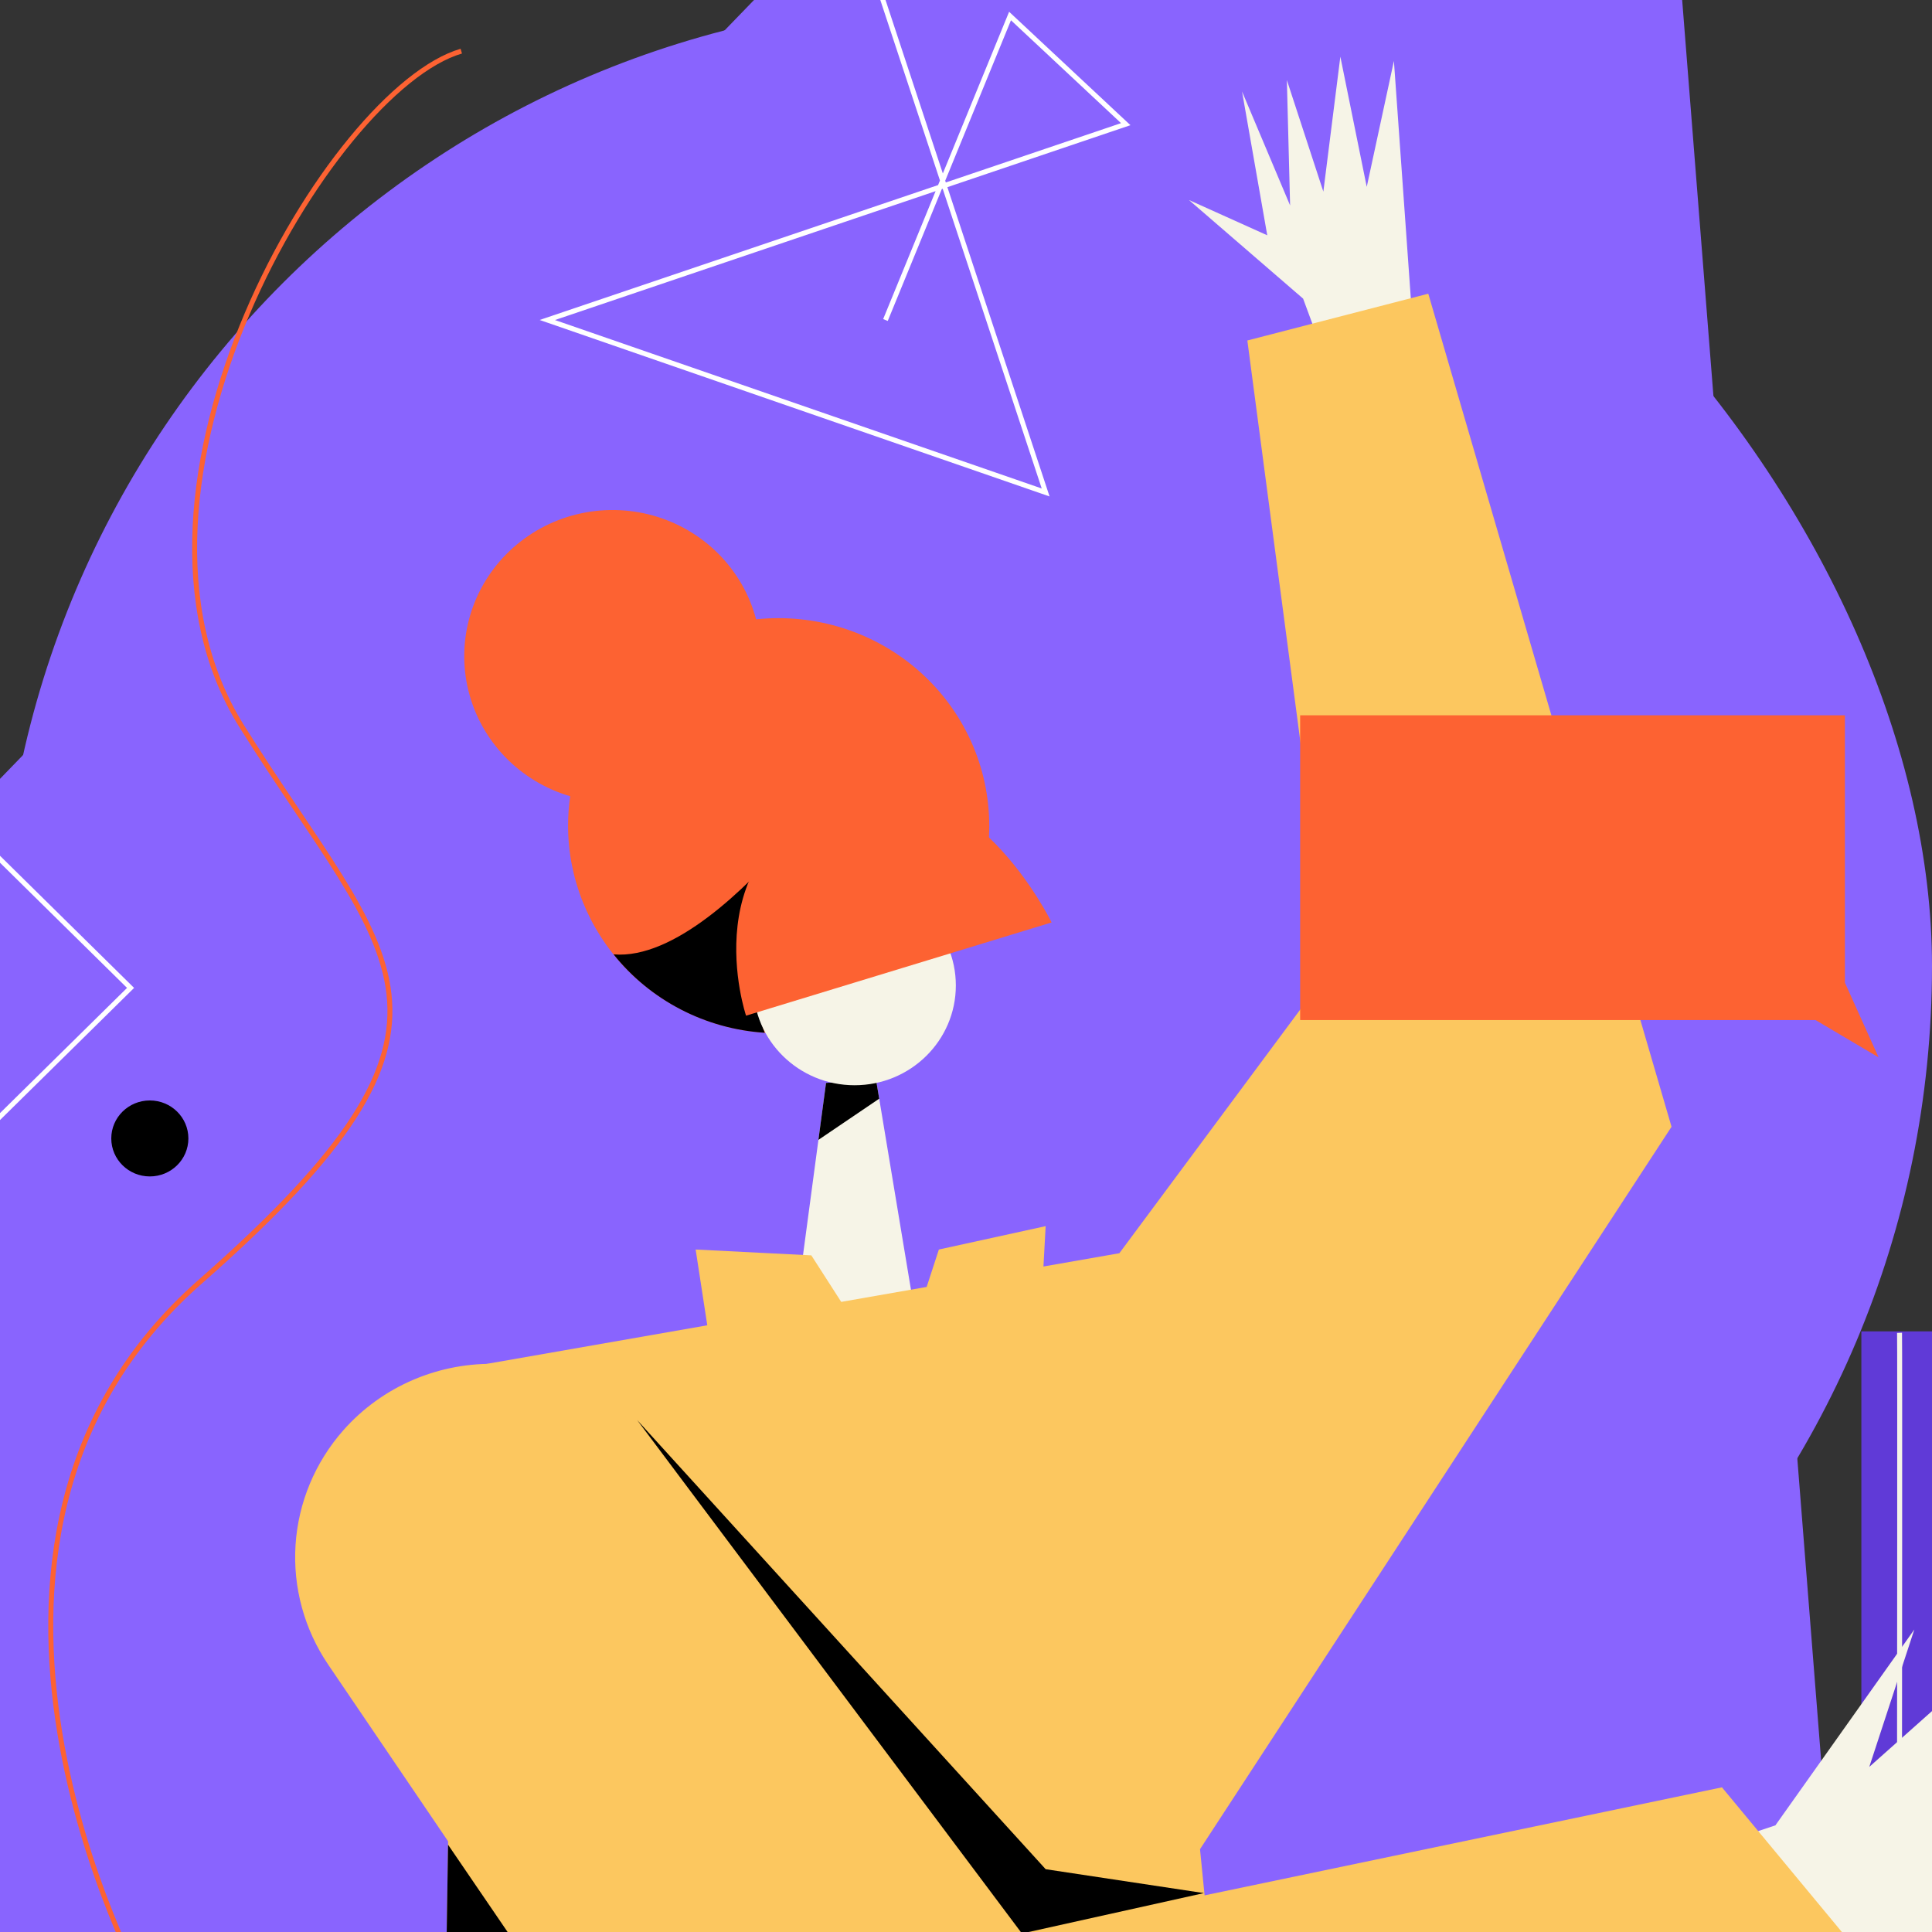 <svg width="390" height="390" viewBox="0 0 390 390" fill="none" xmlns="http://www.w3.org/2000/svg">
<rect x="0" y="0" width="390" height="390" fill="#333333" stroke="none"/>
<g clipPath="url(#clip0_0_3469)">
<rect width="390" height="390" rx="195" fill="#8964FE"/>
<path d="M7.493 492.967L-44 202.669L204.49 -54L339.218 -4.435L384.122 564.362L87.732 558.463L7.493 492.967Z" fill="#8964FE"/>
<path d="M199.698 166.678C199.697 177.787 195.218 188.442 187.246 196.297C179.274 204.153 168.462 208.567 157.188 208.568C156.24 208.568 155.292 208.54 154.344 208.475C143.586 207.761 133.506 203.047 126.141 195.288C118.776 187.528 114.677 177.302 114.672 166.678C114.672 164.688 114.815 162.701 115.099 160.732C110.088 159.259 105.555 156.52 101.953 152.785C98.35 149.05 95.803 144.451 94.564 139.444C93.326 134.438 93.44 129.199 94.895 124.25C96.349 119.301 99.094 114.813 102.856 111.234C106.617 107.654 111.264 105.108 116.335 103.848C121.405 102.589 126.722 102.66 131.756 104.054C136.79 105.448 141.366 108.118 145.028 111.796C148.689 115.475 151.31 120.034 152.628 125.02C158.56 124.395 164.56 125.006 170.237 126.814C175.914 128.622 181.141 131.586 185.58 135.515C190.018 139.444 193.569 144.248 196 149.617C198.432 154.986 199.69 160.798 199.694 166.678H199.698Z" fill="#FD6232"/>
<path d="M158.799 169.872C150.087 184.225 150.599 203.258 150.599 203.258L152.969 204.36L154.362 208.475C148.436 208.091 142.658 206.484 137.403 203.758C132.148 201.032 127.533 197.248 123.857 192.651C136.076 193.702 150.722 179.195 158.799 169.872Z" fill="black"/>
<path d="M184.841 266.064L160.232 267.306L165.209 230.1L166.75 218.601L176.822 217.835L177.48 221.786L184.841 266.064Z" fill="#F6F4E7"/>
<path d="M177.478 221.786L165.207 230.1L166.747 218.601L176.819 217.835L177.478 221.786Z" fill="black"/>
<path d="M285.019 63.405L281.379 12.304L275.895 37.722L270.568 11.44L267.136 38.684L259.771 16.167L260.425 41.472L250.723 18.469L255.813 47.497L240.011 40.379L263.051 60.285L266.501 69.631L285.019 63.405Z" fill="#F6F4E7"/>
<path d="M432.027 268.754H375.742V375.552H432.027V268.754Z" fill="#603AD7"/>
<path d="M172.506 219.072C183.796 219.072 192.949 210.054 192.949 198.928C192.949 187.803 183.796 178.784 172.506 178.784C161.216 178.784 152.063 187.803 152.063 198.928C152.063 210.054 161.216 219.072 172.506 219.072Z" fill="#F6F4E7"/>
<path d="M114.076 280.552L212.876 416.855L358.386 368.472L386.431 328.94L377.34 356.669L414.481 323.629L394.015 359.621L434.952 329.528L400.826 362.568L445.55 341.326L407.632 370.242L452.356 360.798L386.332 391.895L241.115 469.918C219.843 481.342 190.751 477.531 175.456 461.314L93.273 374.161L114.076 280.552Z" fill="#F6F4E7"/>
<path d="M251.656 468.25L260.932 561.803L87.561 560.107L89.912 407.023L90.448 372.381L91.922 276.423L142.775 267.53L140.424 252.234L163.777 253.411L169.81 262.804L187.058 259.786L189.523 252.234L211.079 247.512L210.634 255.662L225.957 252.981L268.558 195.589L251.794 68.73L288.318 59.286L337.422 227.452L242.238 373.282L251.405 465.719L251.41 465.784L251.481 466.489L251.656 468.25Z" fill="#FCC75F"/>
<path d="M69.305 288.721C63.599 295.187 60.209 303.323 59.659 311.875C59.109 320.427 61.43 328.919 66.262 336.043L178.746 501.804L382.327 402.693L347.599 360.798L206.284 390.302L130.922 290.963C127.381 286.297 122.824 282.472 117.588 279.767C112.351 277.062 106.566 275.547 100.657 275.332C94.749 275.117 88.866 276.208 83.441 278.525C78.016 280.841 73.186 284.325 69.305 288.721Z" fill="#FCC75F"/>
<path d="M251.655 468.25L168.562 517.161L89.911 407.023L90.447 372.381L178.743 501.818L249.413 467.708L251.479 466.489L251.655 468.25Z" fill="black"/>
<path d="M243.023 382.147L206.29 390.302L128.629 286.666L211.081 377.323L243.023 382.147Z" fill="black"/>
<path d="M150.602 205.028L212.276 186.21C212.276 186.21 195.891 152.441 170.964 160.774C139.227 171.395 150.602 205.028 150.602 205.028Z" fill="#FD6232"/>
<path d="M383.448 269.048C383.523 270.991 383.448 351.947 383.448 351.947" stroke="#F6F4E7" strokeWidth="3.712" stroke-miterlimit="10"/>
<path d="M30.246 237.479C34.544 237.479 38.028 234.046 38.028 229.81C38.028 225.575 34.544 222.141 30.246 222.141C25.947 222.141 22.463 225.575 22.463 229.81C22.463 234.046 25.947 237.479 30.246 237.479Z" fill="black"/>
<path d="M29.049 400.919C29.049 400.919 -20.05 311.822 40.425 258.717C100.899 205.612 78.745 194.402 48.804 146.622C18.863 98.841 66.768 17.993 93.116 10.324" stroke="#FD6232" strokeWidth="3.712" stroke-miterlimit="10"/>
<path d="M177.543 -2.077L211.077 99.411L110.48 64.597L227.244 25.064L203.891 3.234L178.742 64.597" stroke="white" strokeWidth="3.712" stroke-miterlimit="10"/>
<path d="M-0.886 172.576L26.358 199.423L-3.882 229.222L-19.148 214.173L-4.18 199.423H-15.859L-0.886 172.576Z" stroke="white" strokeWidth="3.712" stroke-miterlimit="10"/>
<path d="M379.214 213.435L372.422 198.372V144.399H262.455V205.906H366.478L379.214 213.435Z" fill="#FD6232"/>
</g>
<defs>
<clipPath id="clip0_0_3469">
<rect width="390" height="390" rx="195" fill="white"/>
</clipPath>
</defs>
</svg>
